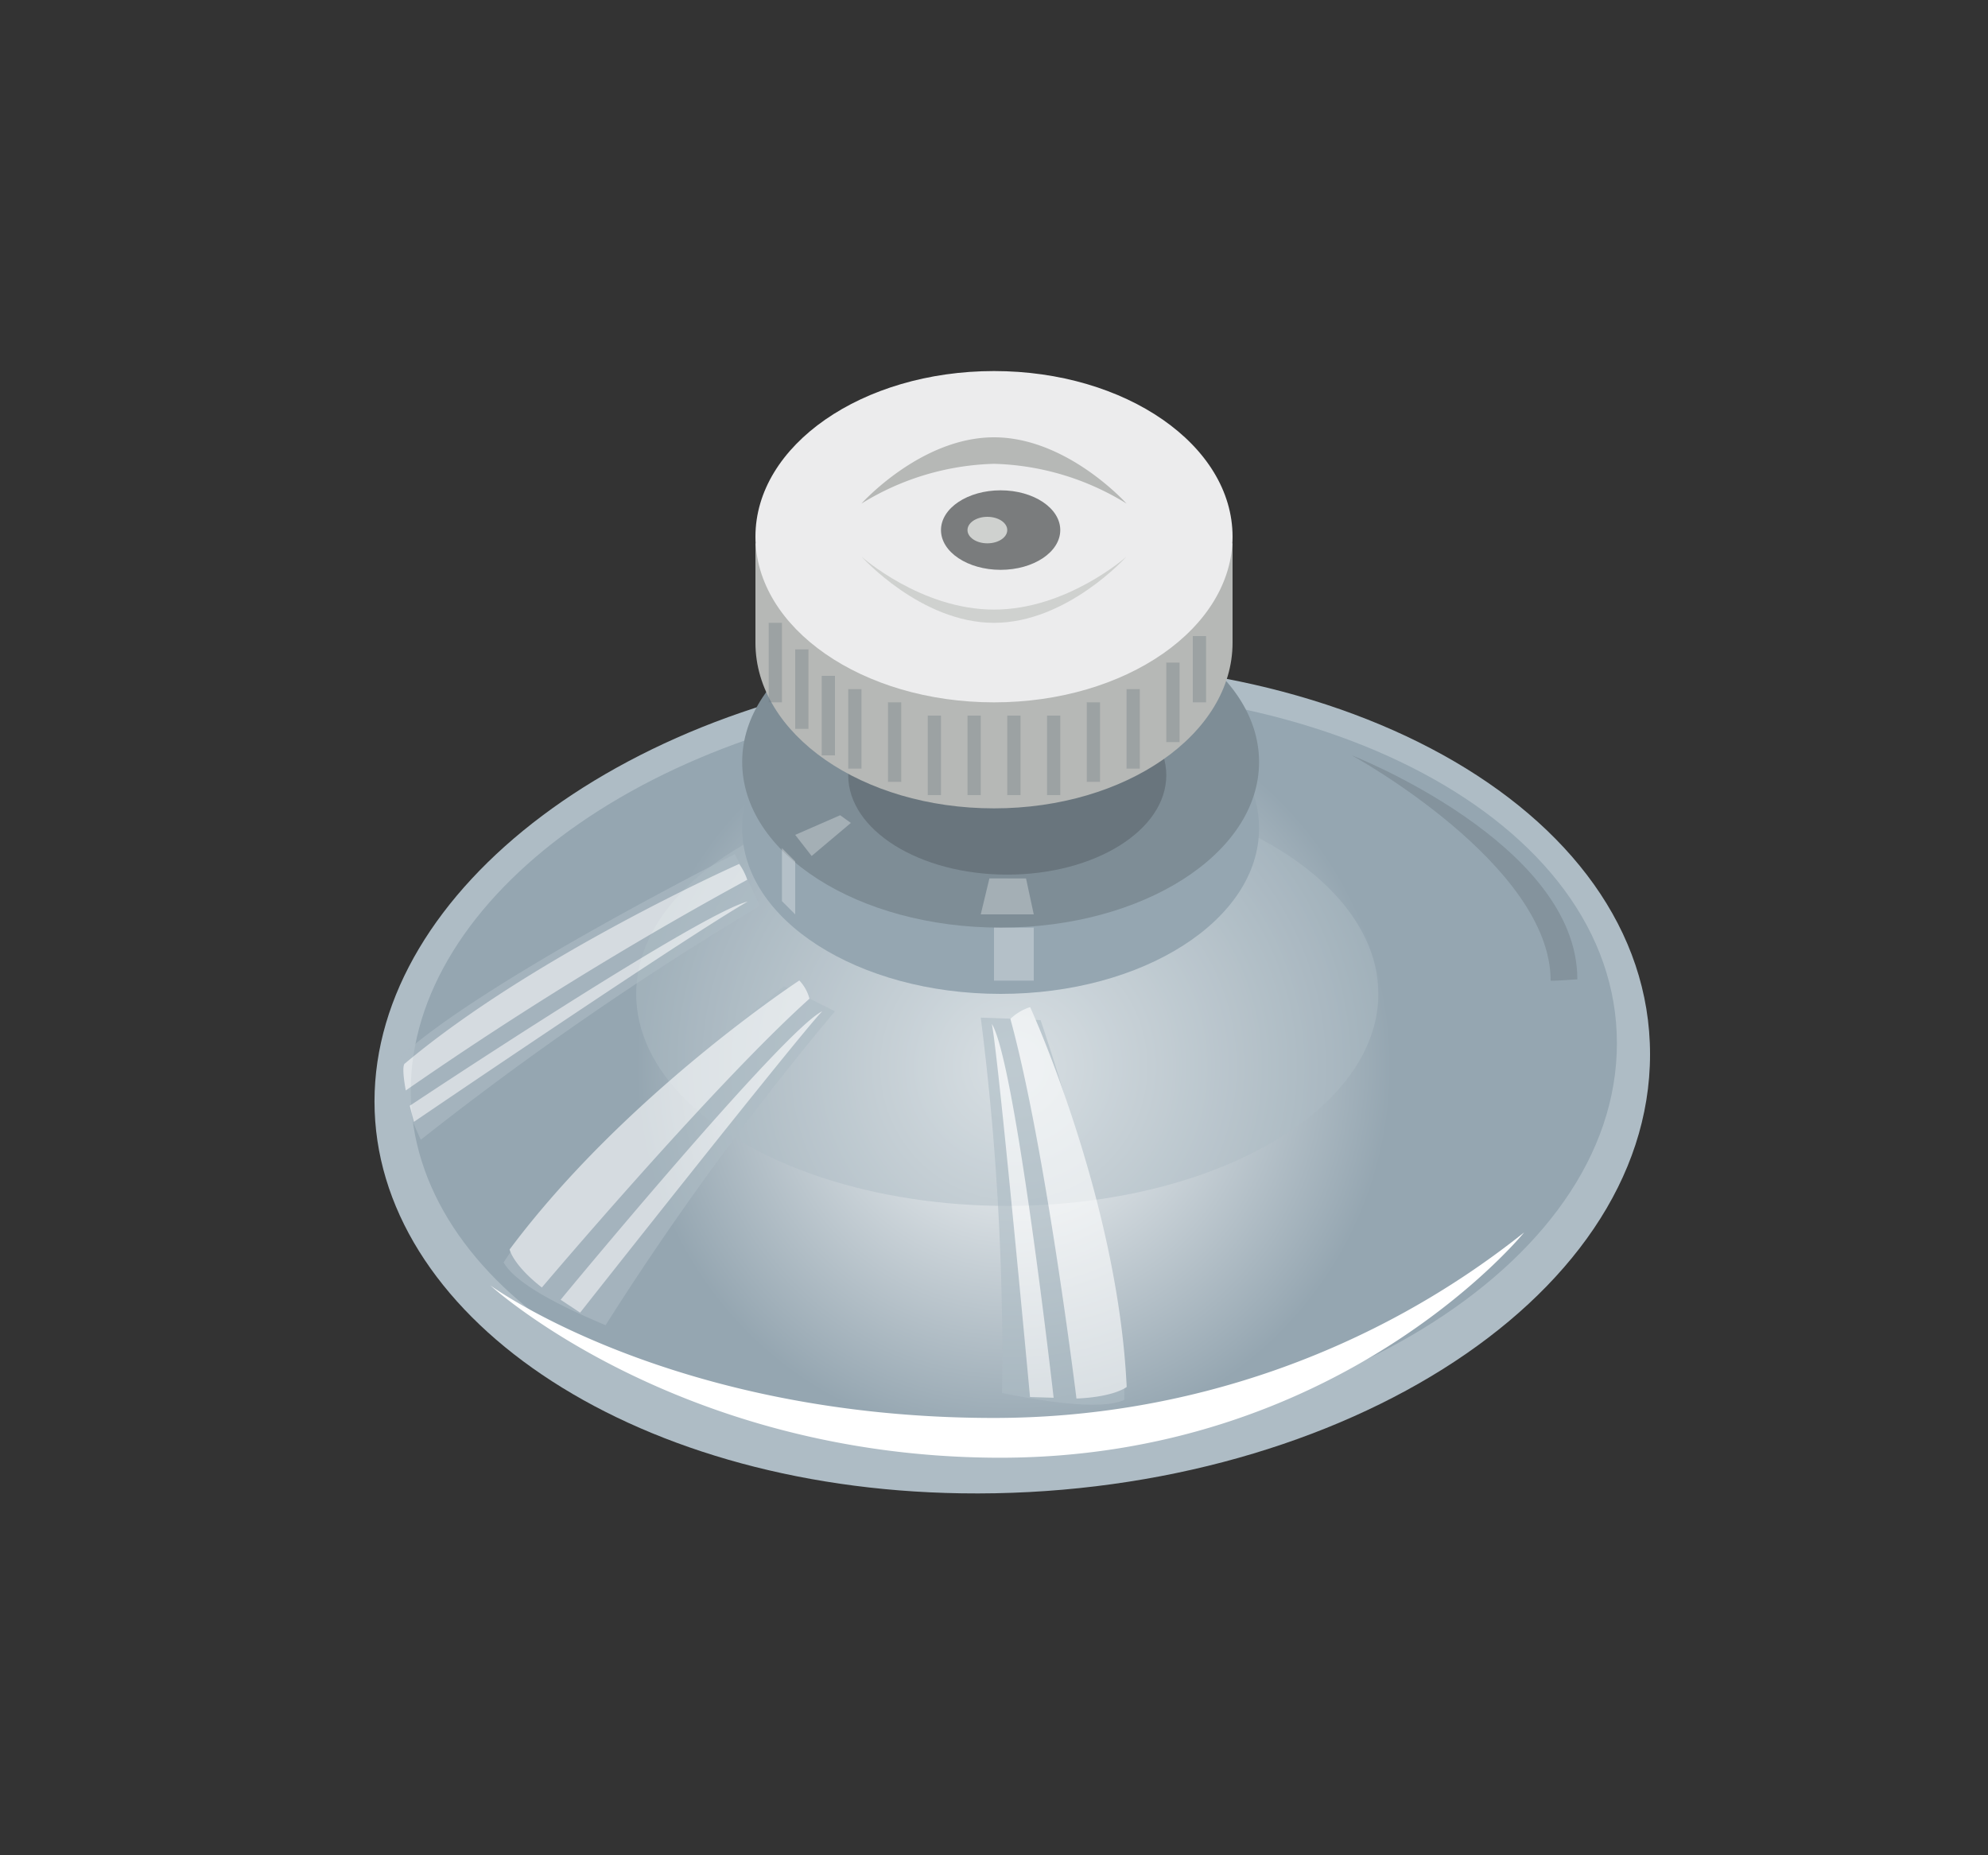 <svg height="140" viewBox="0 0 150 140" width="150" xmlns="http://www.w3.org/2000/svg" xmlns:xlink="http://www.w3.org/1999/xlink"><rect x="0" y="0" width="150" height="140" fill="#333333" stroke="none"/><radialGradient id="a" cx="76.5" cy="80.5" gradientUnits="userSpaceOnUse" r="28.5"><stop offset="0" stop-color="#fff"/><stop offset="1" stop-color="#95a6b1"/></radialGradient><g fill-rule="evenodd"><path d="m124.5 79.562c0 18.738-24.353 33.551-51.983 33.125-25.285-.391-44.26-13.617-44.26-29.57s18.975-30.581 44.26-32.84c27.632-2.467 51.983 10.547 51.983 29.285z" fill="#aebcc5"/><path d="m122 78.728c0 16.927-22.847 30.472-48.913 30.272-24-.184-42.093-12.132-42.093-26.7s18.097-27.935 42.093-30c26.066-2.25 48.913 9.5 48.913 26.428z" fill="url(#a)"/><path d="m115 93s-13.934 17.2-40 17c-24-.184-38-13-38-13s13.633 10 38 10a64.141 64.141 0 0 0 40-14z" fill="#fff"/><path d="m102 57s17.015 6.653 17.015 16.9c-.362.02-1.744.134-2.015.1 0-8.778-15-17-15-17z" fill="#7e8d96" opacity=".74"/></g><ellipse cx="76" cy="75" fill="#aebcc5" opacity=".48" rx="28" ry="16"/><ellipse cx="75.5" cy="62.5" fill="#95a6b1" rx="19.5" ry="12.5"/><ellipse cx="75.5" cy="57.5" fill="#7e8d96" rx="19.5" ry="12.5"/><ellipse cx="76" cy="58.5" fill="#69757d" rx="12" ry="7.5"/><path d="m93 41v7.5c0 6.9-8.059 12.5-18 12.5s-18-5.6-18-12.5v-7.5z" fill="#b6b8b6" fill-rule="evenodd"/><g fill="#69757d" opacity=".74"><path d="m58 47h1v6h-1z" opacity=".45"/><path d="m60 49h1v6h-1z" opacity=".45"/><path d="m62 51h1v6h-1z" opacity=".45"/><path d="m64 52h1v6h-1z" opacity=".45"/><path d="m67 53h1v6h-1z" opacity=".45"/><path d="m70 54h1v6h-1z" opacity=".45"/><path d="m73 54h1v6h-1z" opacity=".45"/><path d="m76 54h1v6h-1z" opacity=".45"/><path d="m79 54h1v6h-1z" opacity=".45"/><path d="m90 48h1v5h-1z" opacity=".45"/><path d="m88 50h1v6h-1z" opacity=".45"/><path d="m85 52h1v6h-1z" opacity=".45"/><path d="m82 53h1v6h-1z" opacity=".45"/></g><ellipse cx="75" cy="40.5" fill="#ececed" rx="18" ry="12.5"/><path d="m75 33c5.523 0 10 5 10 5a19.985 19.985 0 0 0 -10-3 19.985 19.985 0 0 0 -10 3s4.477-5 10-5z" fill="#b6b8b6" fill-rule="evenodd"/><path d="m75 47c-5.523 0-10-5-10-5s4.477 4 10 4 10-4 10-4-4.477 5-10 5z" fill="#cfd1cf" fill-rule="evenodd"/><ellipse cx="75.5" cy="40" fill="#7a7c7d" rx="4.5" ry="3"/><ellipse cx="74.5" cy="40" fill="#cfd1cf" rx="1.5" ry="1"/><g fill-rule="evenodd" opacity=".6"><path d="m59.154 74.415s-15.793 12.531-21.154 20.847c1.063 1.895 5.573 3.838 7.692 4.738a222.3 222.3 0 0 1 17.308-23.69s-2.564-1.297-3.846-1.895z" fill="#aebcc5"/><path d="m60.311 73.987s-13.118 8.59-21.86 20.3c0 0 .24 1.152 2.434 2.869 0 0 12.821-15.169 20.192-21.795a3.18 3.18 0 0 0 -.766-1.374zm-18.011 24.092 1.472.974s16.449-20.858 18.267-22.743c-3.016 1.504-19.739 21.769-19.739 21.769z" fill="#fff"/></g><g fill-rule="evenodd" opacity=".6"><path d="m78.514 76.98s6.6 19.181 6.31 28.671c-2.04.862-6.968-.09-9.22-.536a201.521 201.521 0 0 0 -1.604-28.324s3.01.094 4.514.189z" fill="#aebcc5"/><path d="m77.728 76s6.623 14.448 7.284 28.66c0 0-.9.753-3.79.875 0 0-2.331-19-4.986-28.649a3.8 3.8 0 0 1 1.492-.886zm1.77 29.475-1.78-.053s-2.362-25.539-2.879-28.152c1.791 2.875 4.661 28.204 4.661 28.204z" fill="#fff"/></g><g fill-rule="evenodd" opacity=".6"><path d="m55.444 64.451s-19.252 9.667-25.444 15.473c-.193 1.8 1.119 4.7 1.751 6.082a240.074 240.074 0 0 1 25.581-17.649s-1.232-2.657-1.888-3.906z" fill="#aebcc5"/><g fill="#fff"><path d="m55.773 65.194s-15.456 6.858-25.22 15.057c0 0-.3.022.063 2.037a281.44 281.44 0 0 1 25.766-15.9 4.559 4.559 0 0 0 -.609-1.194zm-24.854 18.248.311 1.214s20.312-13.817 25.184-16.624c-3.745.943-25.495 15.41-25.495 15.41z"/><path d="m63.393 61.518-3.393 1.482 1.24 1.594 2.96-2.494z" opacity=".49"/><path d="m77.417 66.288.583 2.712h-4l.654-2.716z" opacity=".49"/><path d="m78 70v4h-3v-4z" opacity=".49"/><path d="m60 65v4l-1-1v-4z" opacity=".49"/></g></g></svg>